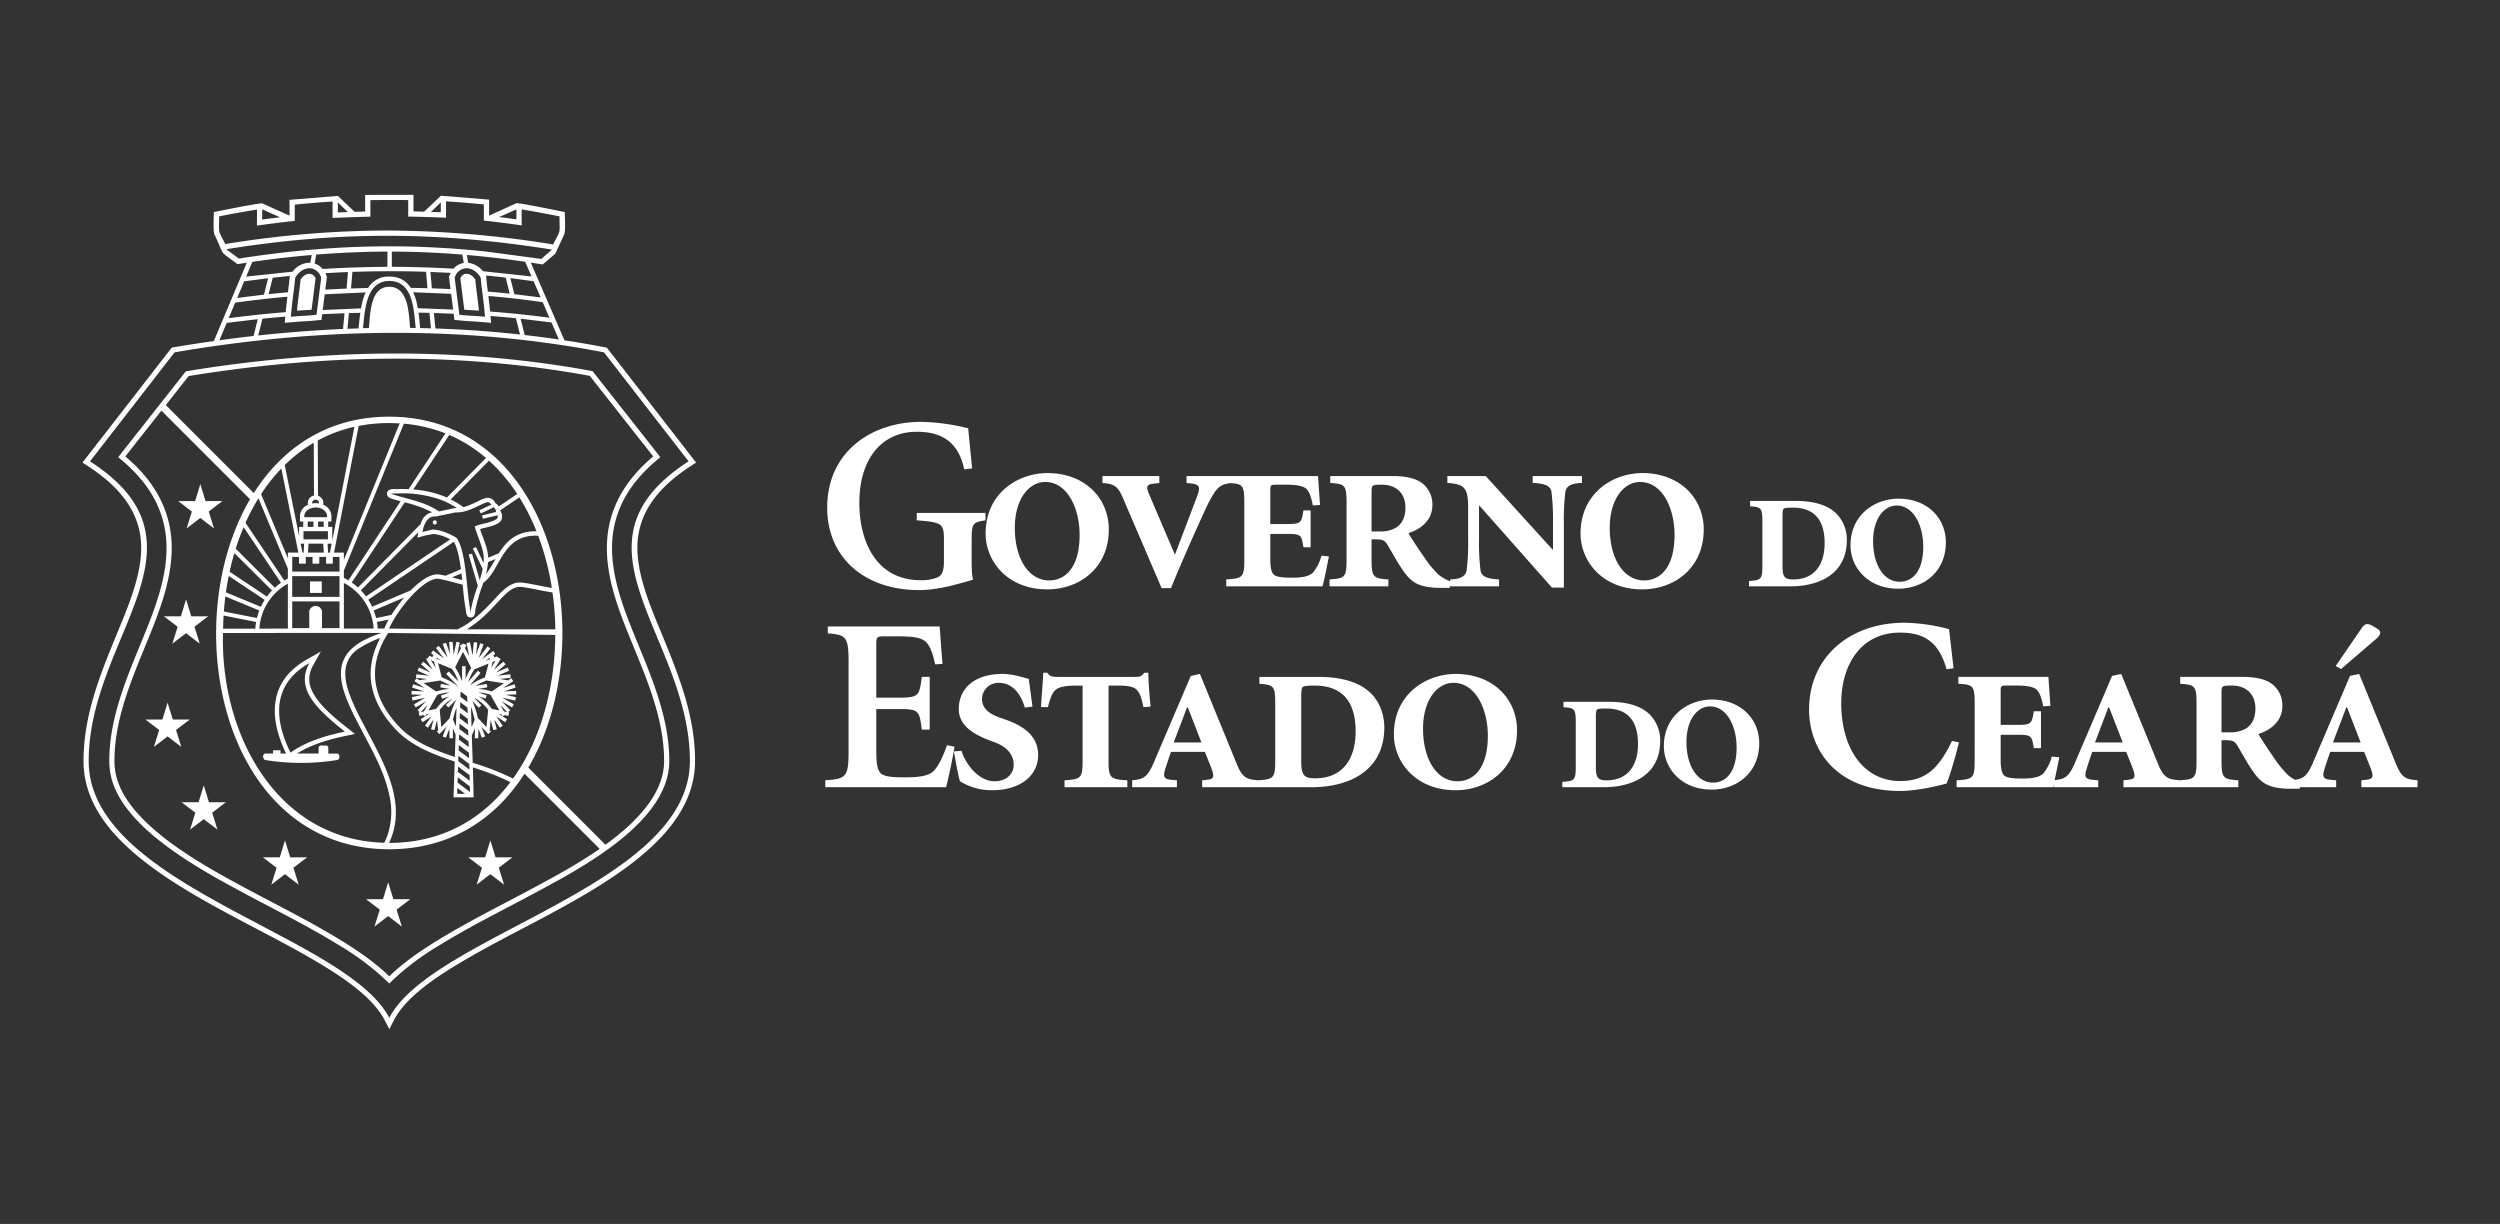 <svg xmlns="http://www.w3.org/2000/svg" width="1024" height="501.333" fill="#fff" xmlns:v="https://vecta.io/nano"><rect width="100%" height="100%" fill="#333333" stroke="none"/><path d="M672.722 193.768c-11.852 0-25.325 8.001-25.325 24.822 0 10.838 8.504 22.812 25.325 22.812 12.873 0 25.122-8.528 25.122-24.53 0-12.768-9.728-23.103-25.122-23.103m-13.376 22.487c0-11.852 5.78-18.839 12.46-18.839 9.12 0 14.089 10.838 14.089 21.677 0 13.481-5.983 18.645-12.46 18.645-8.512 0-14.089-9.12-14.089-21.482m-18.791-1.719a97.71 97.71 0 0 1 .608-13.068c.405-2.432 2.537-3.543 6.793-3.648v-2.837h-20.161v2.837c5.067.203 7.288 1.216 7.693 3.648a95.678 95.678 0 0 1 .616 13.068v10.538h-.202l-27.351-30.091h-15.71v2.837c6.89.405 8.512 1.921 8.512 10.028v12.768a93.418 93.418 0 0 1-.608 12.97c-.405 2.424-2.529 3.64-6.785 3.737v2.837h20.055v-2.837c-5.067-.203-7.296-1.313-7.596-3.737a93.416 93.416 0 0 1-.608-12.97V207.04h.097l29.783 33.65h4.864zm-78.762 6.38h1.621c3.04 0 3.85.405 5.067 2.537 1.718 2.837 4.353 7.798 6.785 11.041 2.74 3.648 5.472 6.193 14.486 6.299h4.053l.3-2.651a17.117 17.117 0 0 1-5.067-2.935 41.537 41.537 0 0 1-5.561-6.793c-2.132-3.04-5.374-7.904-6.59-10.028 5.569-1.824 9.825-5.569 9.825-11.552a10.885 10.885 0 0 0-5.067-9.525c-2.935-1.719-6.785-2.327-11.446-2.327h-25.324v2.837c6.08.405 6.68.811 6.68 8.309v22.893c0 7.401-.6 7.904-6.98 8.301v2.837h24.109v-2.837c-6.282-.397-6.89-.9-6.89-8.301zm0-19.447c0-2.837.203-2.943 4.353-2.943 5.067 0 9.525 2.943 9.525 9.42 0 3.551-1.216 6.591-4.053 8.309a13.042 13.042 0 0 1-6.582 1.427h-3.243zm-52.125 27.448c0 7.507-.503 8.009-7.393 8.407v2.837h39.414c.608-1.921 2.124-9.614 2.634-12.257l-3.04-.3a18.671 18.671 0 0 1-3.453 6.891c-1.719 1.718-4.961 2.124-8.504 2.124s-5.675-.195-7.093-.908-1.921-3.04-1.921-6.996v-10.028h6.68c5.877 0 6.08.308 6.899 5.472h2.935v-15.094h-2.935c-.819 5.172-1.021 5.577-6.899 5.577h-6.68v-13.578c0-2.537.105-2.537 2.935-2.537h3.85c4.856 0 7.093.811 8.001 1.727 1.119 1.111 1.921 3.04 2.635 6.785l2.943-.203-.819-11.852h-36.876v2.837c6.185.3 6.688.811 6.688 8.309zm-30.035 11.973c5.772-14.202 14.486-33.244 15.402-34.963 3.34-6.282 4.451-7.604 9.622-8.106v-2.837h-18.645v2.837l1.93.203c3.543.405 3.753 1.621 2.424 5.164l-9.112 24.011-10.433-24.417c-1.419-3.243-1.322-4.353 1.524-4.661l2.521-.3v-2.837H451.57v2.837c4.669.405 6.185 1.111 8.309 5.974l15.913 37.095zm-50.601-47.123c-11.851 0-25.324 8.001-25.324 24.822 0 10.838 8.512 22.812 25.324 22.812 12.865 0 25.13-8.528 25.13-24.53 0-12.768-9.736-23.103-25.13-23.103m-13.367 22.487c0-11.852 5.772-18.839 12.46-18.839 9.112 0 14.081 10.838 14.081 21.677 0 13.481-5.974 18.645-12.467 18.645-8.504 0-14.073-9.12-14.073-21.482m-17.68 5.172c0-7.093.405-7.498 5.674-8.309v-3.04h-28.162v3.04c10.733.811 11.138 1.419 11.138 8.309v8.504c0 4.053-.81 5.78-2.732 6.591a16.229 16.229 0 0 1-6.793 1.118c-18.434 0-25.122-16.115-25.122-31.712 0-18.434 9.525-29.078 23.508-29.078 8.301 0 16.813 2.635 19.448 15.402l3.234-.405-1.613-16.416a83.864 83.864 0 0 0-19.455-2.635c-19.853 0-38.295 12.054-38.295 35.15 0 20.266 15.094 33.755 37.695 33.755 7.693 0 15.8-2.448 22.074-4.272-.6-2.124-.6-5.367-.6-9.014zm379.585-17.184c-9.185 0-19.61 6.193-19.61 19.213 0 8.39 6.59 17.664 19.61 17.664 9.963 0 19.447-6.599 19.447-18.993 0-9.882-7.531-17.883-19.447-17.883m-10.352 17.413c0-9.176 4.467-14.592 9.639-14.592 7.061 0 10.903 8.398 10.903 16.788 0 10.425-4.621 14.429-9.638 14.429-6.59 0-10.903-7.061-10.903-16.626m-37.103-10.514c0-1.484.146-2.432.462-2.74.316-.316 1.256-.478 3.769-.478 8.236 0 13.019 4.475 13.019 14.511 0 9.103-4.394 14.908-12.865 14.908-3.761 0-4.385-1.256-4.385-5.731zm-13.262-5.958v2.189c4.555.324 5.018.632 5.018 6.437v17.729c0 5.723-.462 6.112-5.488 6.428v2.197h16.862c12.711 0 23.217-5.642 23.217-18.977a15.104 15.104 0 0 0-4.783-11.301c-3.915-3.445-9.655-4.702-16.156-4.702zm-120.613 70.852c-11.844 0-25.316 8.009-25.316 24.822 0 10.838 8.503 22.812 25.316 22.812 12.873 0 25.13-8.528 25.13-24.53 0-12.768-9.727-23.103-25.13-23.103m-13.367 22.495c0-11.86 5.772-18.847 12.46-18.847 9.12 0 14.081 10.846 14.081 21.677 0 13.481-5.974 18.645-12.46 18.645-8.504 0-14.081-9.12-14.081-21.474m-49.896-13.578c0-1.921.203-3.137.608-3.543s1.613-.608 4.864-.608c10.636 0 16.813 5.772 16.813 18.742 0 11.754-5.667 19.245-16.61 19.245-4.864 0-5.675-1.621-5.675-7.393zm-17.121-7.701v2.837c5.869.405 6.477.811 6.477 8.309v22.901c0 7.393-.608 7.896-7.093 8.301v2.837h21.79c16.407 0 29.986-7.296 29.986-24.514 0-5.877-2.432-11.349-6.185-14.592-5.059-4.458-12.46-6.08-20.866-6.08zm-29.637 12.46h.3l5.578 14.389H480.75zm6.185 32.726h22.998v-2.837c-4.264-.405-6.291-.608-8.618-6.177l-15.297-37.387-3.745.819-15.102 35.352c-2.829 6.688-4.661 6.891-8.909 7.393v2.837h18.337v-2.837l-2.335-.194c-2.837-.308-3.437-1.119-2.529-4.159a196.26 196.26 0 0 1 2.432-7.296h13.879l2.432 6.08c1.718 4.361 1.216 5.067-1.621 5.375l-1.921.194zm-38.351-41.635h3.948c3.85 0 6.282.405 7.595 1.718 1.119 1.119 1.938 2.943 2.74 7.093l2.943-.203c-.406-3.948-.916-10.336-.916-13.878h-1.621c-1.119 1.321-1.516 1.719-3.948 1.719h-31.51c-2.432 0-3.234-.203-4.353-1.719h-1.621c-.105 3.543-.616 8.512-.916 14.081h2.838c.908-3.85 1.832-5.674 2.74-6.688 1.119-1.216 3.145-2.124 9.12-2.124h2.326v30.496c0 7.393-.608 7.896-7.393 8.301v2.837h25.73v-2.837c-7.093-.405-7.701-.908-7.701-8.301zm-63.368 26.946c.908 4.864 1.921 10.741 2.537 12.257a24.5 24.5 0 0 0 13.165 3.664c11.041 0 18.847-5.585 18.847-14.502-.105-8.106-6.388-11.957-13.578-14.486l-2.537-.916c-3.948-1.419-6.882-3.648-6.882-7.393a6.692 6.692 0 0 1 6.988-6.688c5.366 0 8.917 4.458 10.538 10.133l3.137-.405-1.524-11.349c-1.816-.405-6.38-2.027-10.733-2.027-11.657 0-17.931 6.08-17.931 14.389 0 6.891 6.274 10.336 12.151 12.662l2.74 1.013c5.172 2.027 7.596 5.172 7.596 9.225 0 3.948-3.348 6.68-7.798 6.68-6.785 0-12.054-7.393-13.57-12.46zm-51.622-51.16v2.837c7.701.608 8.512 1.402 8.512 12.29v35.531c0 10.936-.811 11.746-9.525 12.354v2.837H387.5c.803-2.837 3.032-13.165 3.437-16.61l-3.04-.608c-1.727 4.864-3.437 8.301-5.164 10.23-2.132 2.529-6.793 2.943-11.851 2.943-4.264 0-7.912-.105-9.728-1.321-1.824-1.322-2.229-4.159-2.229-10.028v-16.618h8.707c8.722 0 8.917.405 9.939 8.407h3.234v-21.58h-3.234c-1.022 7.904-1.216 8.512-9.939 8.512h-8.707v-21.498c0-3.624.203-3.624 4.045-3.624h5.074c6.283 0 9.525.608 11.244 2.31 1.516 1.5 2.74 4.321 3.745 9.169l3.04-.203c-.6-6.25-1.005-13.708-1.216-15.329zm362.057 29.932c-9.177 0-19.61 6.193-19.61 19.213 0 8.39 6.59 17.664 19.61 17.664 9.963 0 19.455-6.599 19.455-18.993 0-9.882-7.531-17.883-19.455-17.883M690.77 303.94c0-9.185 4.475-14.592 9.647-14.592 7.053 0 10.903 8.39 10.903 16.788 0 10.425-4.629 14.429-9.647 14.429-6.59 0-10.903-7.061-10.903-16.626m-37.103-10.514c0-1.492.154-2.432.462-2.748.316-.308 1.265-.47 3.769-.47 8.236 0 13.027 4.475 13.027 14.511 0 9.103-4.394 14.908-12.865 14.908-3.77 0-4.394-1.256-4.394-5.731zm-13.262-5.958v2.197c4.548.316 5.026.624 5.026 6.428v17.729c0 5.723-.478 6.112-5.496 6.428v2.197h16.862c12.711 0 23.225-5.642 23.225-18.977a15.078 15.078 0 0 0-4.791-11.292c-3.915-3.453-9.638-4.71-16.148-4.71zm316.289-14.663l2.221 1.216 14.389-12.363c1.929-1.727 2.335-3.145.203-4.256l-1.824-1.111c-1.816-.916-2.935-1.119-4.353 1.013zm4.353 16.918h.308l5.561 14.381h-11.341zm6.177 32.718h22.998v-2.829c-4.256-.413-6.282-.616-8.609-6.185l-15.297-37.379-3.753.81-15.094 35.352c-2.837 6.688-4.653 6.891-8.917 7.401v2.829h18.345v-2.829l-2.335-.203c-2.837-.308-3.445-1.119-2.529-4.159a182.05 182.05 0 0 1 2.432-7.296h13.878l2.432 6.08c1.719 4.361 1.208 5.067-1.621 5.375l-1.929.203zm-57.289-19.245h1.621c3.04 0 3.85.405 5.059 2.529 1.726 2.837 4.361 7.807 6.793 11.041 2.74 3.656 5.472 6.202 14.487 6.307h4.053l.3-2.651a17.22 17.22 0 0 1-5.067-2.943 41.213 41.213 0 0 1-5.561-6.793c-2.132-3.04-5.374-7.896-6.59-10.028 5.577-1.816 9.825-5.569 9.825-11.543a10.893 10.893 0 0 0-5.067-9.525c-2.935-1.719-6.785-2.335-11.447-2.335h-25.324v2.837c6.08.405 6.688.811 6.688 8.309v22.901c0 7.393-.608 7.896-6.996 8.309v2.829h24.117v-2.829c-6.283-.413-6.891-.916-6.891-8.309zm0-19.455c0-2.837.203-2.935 4.353-2.935 5.067 0 9.525 2.935 9.525 9.42 0 3.551-1.216 6.59-4.053 8.309a13.051 13.051 0 0 1-6.591 1.419h-3.234zm-46.352 5.982h.3l5.577 14.381h-11.349zm6.185 32.718h22.998v-2.829c-4.264-.413-6.291-.616-8.617-6.185l-15.297-37.379-3.745.81-15.103 35.352c-2.829 6.688-4.653 6.891-8.909 7.401v2.829h18.337v-2.829l-2.335-.203c-2.829-.308-3.437-1.119-2.529-4.159a196.26 196.26 0 0 1 2.432-7.296h13.887l2.423 6.08c1.719 4.361 1.216 5.067-1.621 5.375l-1.921.203zm-60.944-11.244c0 7.498-.503 8.001-7.393 8.414v2.829h39.414c.608-1.921 2.124-9.622 2.635-12.257l-3.04-.3a18.818 18.818 0 0 1-3.445 6.882c-1.727 1.727-4.969 2.132-8.512 2.132s-5.675-.203-7.093-.916c-1.419-.705-1.921-3.04-1.921-6.988v-10.028h6.68c5.877 0 6.08.3 6.899 5.472h2.935v-15.102h-2.935c-.819 5.172-1.021 5.577-6.899 5.577h-6.679v-13.578c0-2.529.097-2.529 2.935-2.529h3.85c4.856 0 7.093.811 8.001 1.719 1.119 1.119 1.921 3.04 2.635 6.793l2.942-.203-.81-11.86h-36.884v2.837c6.185.308 6.688.811 6.688 8.309zm-8.658-37.484l-1.824-16.01a74.651 74.651 0 0 0-18.24-2.627c-22.69 0-39.105 14.275-39.105 35.555 0 16.01 10.741 33.35 37.29 33.35 7.085 0 16.205-2.246 19.034-3.056 1.629-3.85 3.859-11.957 5.067-16.821l-2.829-.608c-5.269 10.741-10.344 16.416-21.272 16.416-14.794 0-24.117-13.068-24.117-31.915 0-14.989 7.498-28.875 24.117-28.875 9.42 0 15.8 3.445 19.034 14.997z"/><path d="M157.579 417.895l1.873 3.632 1.881-3.632c4.604-8.925 15.719-16.529 24.076-21.693 12.525-7.742 25.965-14.349 38.952-21.328 12.476-6.712 25.357-13.976 36.446-22.828 9.517-7.604 18.556-17.161 22.195-29.045a38.569 38.569 0 0 0 1.695-11.284c0-17.859-6.209-33.893-12.857-50.147-4.961-12.111-12.046-27.578-10.571-40.889 1.508-13.562 10.976-22.885 21.92-29.945l1.938-1.256-36.552-47.066-.77-.154q-8.28-1.593-16.594-2.862l-13.805-31.834 4.888.762 5.123-4.377 3.672-7.896c.632-1.289.243-7.28.243-9.193-2.838-.576-18.572-3.794-19.812-3.632l-11.179 5.091v-6.55l-19.804-1.597v.073l-6.81 6.453-4.369-.105v-6.785l-19.796.032v6.801l-4.305.122-6.874-6.518-19.796 1.613v6.469L107.4 83.301c-1.297-.17-16.91 2.983-19.796 3.551 0 1.913-.389 7.879.236 9.169 4.588 9.533 1.265 6.047 9.428 12.168l3.818-.584-13.497 32.085q-8.232 1.167-16.44 2.561l-.803.138-36.568 47.09 1.937 1.256c10.944 7.069 20.412 16.383 21.92 29.945 1.475 13.311-5.602 28.778-10.563 40.889-6.655 16.253-12.857 32.288-12.857 50.147a38.56 38.56 0 0 0 1.686 11.284c3.64 11.884 12.679 21.442 22.196 29.045 11.089 8.852 23.971 16.116 36.455 22.828 12.978 6.98 26.419 13.586 38.952 21.328 8.349 5.164 19.464 12.768 24.076 21.693m29.094-208.028l-8.26 1.719c-3.77-.47-5.042 4.329-5.383 6.331 1.07-.292 3.081-.721 4.151-1.021a16.332 16.332 0 0 1 4.523.884 25.39 25.39 0 0 1 5.334 2.562c3.891 5.537 3.972 20.412 5.463 28.827.519 2.926.081 2.359.535-.162a62.217 62.217 0 0 1 2.675-9.055l-3.753-12.792 1.378-.397 3.153 10.838a41.684 41.684 0 0 0 1.208-4.564l-4.029-8.35 1.297-.616 3.097 6.51a26.29 26.29 0 0 0 .089-1.378c.138-4.418-2.635-9.298-3.696-13.578 2.805-1.249 6.323-1.329 8.982-3.048a1.352 1.352 0 0 0 .349-1.5l-5.999 1.419-.325-1.394 5.683-1.386a2.422 2.422 0 0 0-.892-1.938l-5.302 2.529-.608-1.297 4.888-2.31a1.858 1.858 0 0 0-1.597-1.013c-2.326.454-8.066 4.524-12.962 4.183m-8.633 4.977a.852.852 0 0 1-.762-.932.842.842 0 0 1 .884-.803.861.861 0 0 1 .762.932.836.836 0 0 1-.884.803m-15.159-12.735c-3.34.065-3.469-.024-.187.94 6.04 1.759 11.933 2.87 17.105 6.421l6.753-1.411.251.016c.122.008.243.016.365.016a34.533 34.533 0 0 0-7.045-3.534 46.998 46.998 0 0 0-17.243-2.448m40.022 3.964a3.526 3.526 0 0 0-3.607-2.148 17.205 17.205 0 0 0-3.713 1.492 42.332 42.332 0 0 1-4.418 1.897c-.438.154-.892.3-1.362.422a36.194 36.194 0 0 0-5.188-3.186l15.678-15.864a69.784 69.784 0 0 1 11.56 13.643l-7.555 5.115a4.247 4.247 0 0 0-1.394-1.37m2.019 2.935l7.815-5.294q-.183-.292-.365-.584a87.755 87.755 0 0 1 7.369 14.486c-.179-.008-.357-.016-.535-.016-7.952.089-11.916 4.345-14.843 8.982l-4.418 1.865c-.122-4.094-2.1-7.863-3.308-11.73 2.586-.819 5.237-.989 7.774-2.643 1.556-1.005 1.524-3.332.551-4.726a1.631 1.631 0 0 0-.041-.34m-5.026 21.247l3.04-1.281a45.781 45.781 0 0 1-3.899 6.242 29.8 29.8 0 0 0 .689-3.405c.073-.519.13-1.029.17-1.556m-1.889 8.406c6.915-4.783 7.401-19.115 21.215-19.261a7.133 7.133 0 0 1 1.248.097h0a108.361 108.361 0 0 1 5.561 21.304c-.276-.032-.551-.081-.835-.13-1.751-.292-3.494-.649-5.229-.989-2.01-.397-4.053-.803-6.088-1.046a7.41 7.41 0 0 0-2.319.073c-3.689.713-6.818 4.361-9.266 6.996-3.761 4.053-7.296 7.58-12.03 10.546l-2.829 1.54-28.064-.332c3.64-8.228 14.641-21.287 20.436-20.355 2.829.462 6.607 1.629 9.695 2.375.332 3.348.649 6.728 1.232 10.003.211 1.167.121 3.518 2.116 3.445 1.962-.065 1.743-2.432 1.953-3.607a77.788 77.788 0 0 1 3.202-10.66m-8.69-1.054c-1.37-.349-2.667-.73-3.413-.924l-.754-.203 3.859-1.63.211 1.856zm-.519-4.45l-6.299 2.659c-.803-.187-1.605-.349-2.4-.478-2.829-.462-5.853 1.378-8.001 3.024a37.28 37.28 0 0 0-3.891 3.486l-15.791 6.663a24.077 24.077 0 0 0-1.581-2.869l35.068-23.744c1.548 2.659 2.391 7.409 2.894 11.26m-4.369-12.249l-34.525 23.379a25.705 25.705 0 0 0-2.1-2.497l23.541-23.817-.389 2.246 2.732-.746c1.135-.316 2.497-.47 3.648-.762a14.25 14.25 0 0 1 3.696.73l.033.016.041.016a23.664 23.664 0 0 1 3.323 1.435m-12.232-6.145l-25.576 25.876a24.7 24.7 0 0 0-2.537-2.035l21.693-32.839a48.783 48.783 0 0 1 11.211 4.061 5.941 5.941 0 0 0-4.312 3.786l-.478 1.151m-8.091-9.452l-21.401 32.393q-.9-.547-1.848-1.021v-2.975l24.579-60.174a60.671 60.671 0 0 1 17.032 3.98l-15.094 22.852c-1.5-.073-3.007-.081-4.523-.057-1.411.032-4.045-.324-4.321 1.694-.276 2.011 2.319 2.375 3.664 2.764l1.913.543m5.164-4.832l14.745-22.317a58.65 58.65 0 0 1 15.046 9.436l-16.026 16.205c-.746-.332-1.516-.649-2.294-.932a43.108 43.108 0 0 0-11.47-2.392m14.973 93.451l-.008.016-.114.308-.235.251-3.113 3.291-.616-6.315-.008-.47.081-.389a18.539 18.539 0 0 1 5.091-4.515l-2.651 2.651 1.013 1.013 3.323-3.324a28.008 28.008 0 0 0-2.764 7.482m8.666-4.483c.592 1.589.997 3.251 1.483 5.083l.065.105v.178l-1.297 3.016-.251-8.382m.357 11.762l1.273-2.959-.048 4.126 1.434.016.049-3.923 1.394 3.705 1.346-.511-1.484-3.924 2.773 2.927 1.045-.989-.478-.503.421-4.24 1.094 4.126 1.386-.365-1.07-4.021 2.351 3.38 1.175-.819-2.61-3.761 3.615 2.318.77-1.208-3.388-2.181 1.143.243.414.73.843-.47 1.532.316.292-1.402-.414-.089.867-.827-3.486-3.64 4.264 2.489.722-1.24-4.678-2.732 5.229 1.175.316-1.394-4.313-.973 4.418-.154-.049-1.435-4.921.17 4.726-1.548-.446-1.362-4.693 1.532 2.383-1.613h.016v-.008l1.767-1.2-.81-1.192-1.305.892-3.502-.559 4.556-.502-.154-1.427-5.172.568 4.661-2.027-.568-1.313-4.701 2.043 3.875-3.356-.94-1.086-3.851 3.332 2.748-4.41-1.216-.762-.065.089-.187-.454-1.37.559.194-.754-.503-.13.941-.697-.859-1.151-4.483 3.316 3.316-4.329-1.135-.867-3.623 4.718 1.994-5.528-1.354-.486-1.678 4.653.438-4.921-1.435-.121-.478 5.423-1.062-5.391-1.411.276 1.054 5.35-1.686-3.275.624-1.216-1.273-.665-.162.308-.048-.097-1.273.657.519 1.013-1.589 3.072 1.062-5.35-1.411-.284-1.062 5.399-.478-5.423-1.435.121.43 4.921-1.67-4.653-1.354.487 1.987 5.528-3.616-4.726-1.143.875 3.324 4.329-4.483-3.324-.859 1.159 1.184.875-.608.154.154.592-1.475-.6-.276.673-1.045.657 2.748 4.41-3.851-3.332-.94 1.086 3.875 3.356-4.701-2.043-.568 1.313 4.661 2.027-5.164-.568-.162 1.427 4.556.502-3.137.495-1.216-.827-.803 1.192 1.256.851.057.357.373-.065 2.472 1.678-4.686-1.532-.454 1.362 4.735 1.548-4.929-.17-.048 1.435 4.418.154-4.312.973.316 1.394 5.229-1.175-4.678 2.732.721 1.24 4.264-2.489-3.486 3.64.867.827-.414.089.292 1.402 1.54-.316.835.47.413-.73 1.143-.243-3.389 2.181.778 1.208 3.607-2.318-2.61 3.761 1.176.819 2.351-3.38-1.07 4.021 1.386.365 1.102-4.126.414 4.24-.478.503 1.046.989 2.772-2.927-1.483 3.924 1.346.511 1.394-3.705.056 3.923 1.435-.016-.056-4.126 1.135 2.634-.308 9.177c-8.747-2.926-17.048-6.299-22.844-12.435-13.27-14.057-11.041-26.946-5.529-36.633l.016-.024.016-.024.016-.033.016-.024.016-.032.016-.024.016-.024.016-.032.016-.024.016-.032.016-.024.016-.032.016-.024v-.008l.243-.405.016-.024.008-.016.025-.032v-.008l.016-.024.243-.405.008-.008.016-.024.219-.349.016-.024.016-.032.016-.024 3.234.041 65.225.77h0c-.105 21.466-5.861 42.859-17.307 58.837a107.096 107.096 0 0 0-16.529-6.461l-.365-11.228m.421 13.125a102.37 102.37 0 0 1 15.386 6.023c-11.317 15.005-27.854 24.887-49.66 24.887l-.332-.008h.308c5.901-12.581 1.402-25.284-4.604-37.322-3.461-6.931-7.418-13.643-10.182-19.991-1.816-4.142-3.745-9.484-2.999-14.17a11.502 11.502 0 0 1 5.213-8.017 41.199 41.199 0 0 1 7.555-3.907l.016-.008.268-.097 1.062-.373c-6.996 13.319-4.369 26.038 6.461 37.508 6.169 6.534 14.965 10.028 24.084 13.068l-.486 14.641h8.228l-.032-1.468q-.11-5.387-.284-10.765m-6.939-16.821l-1.168-2.7-.016-.308c.056-.154.089-.3.13-.454a34.354 34.354 0 0 1 1.313-4.272zm12.103-18.612l.373-.178.535.073 6.639 1.054-4.848 3.283-.203.057-.186-.057a19.23 19.23 0 0 0-5.44-.932l3.891-.665-.243-1.419-4.572.786a29.189 29.189 0 0 1 4.053-2.002m-6.509 1.937l4.499-5.18-1.078-.94-3.964 4.556a21.754 21.754 0 0 1 2.343-4.832l.219-.3.316-.13 5.448-2.221-1.419 5.383-.041.227-.211.113a25.953 25.953 0 0 0-6.112 3.324m7.482 9.728l.122.422-.065.495-.616 6.315-3.113-3.291-.34-.235-.138-.519a34.869 34.869 0 0 0-2.213-6.656l2.691 2.789 1.038-.997-3.007-3.121a17.161 17.161 0 0 1 5.642 4.799m-9.111-12.5v-5.229h-1.435l-.008 6.355a23.144 23.144 0 0 0-2.707-5.666l-.057-.373 3.162-6.137 3.275 6.347.016.203-.073.17a22.542 22.542 0 0 0-2.172 4.329m9.914 6.404l.308.154.178.308 3.413 6.056-3.08-.649-.008-.008-.049-.073a18.918 18.918 0 0 0-5.318-5.05l2.854.932.446-1.362-3.437-1.135a17.659 17.659 0 0 1 4.693.827m-.048-14.421l-1.686.689 1.873-1.386zm1.208 1.062l1.176-.478-1.816 2.918zm-16.481 3.121a21.529 21.529 0 0 1 2.416 4.856l-3.924-4.045-1.03.997 5.172 5.334-.048-.008a24.661 24.661 0 0 0-6.761-3.851l-.243-.34-1.467-5.553 5.35 2.189.34.162zm-4.718 4.596l4.045 1.978-4.029-.689-.243 1.419 3.899.665a20.387 20.387 0 0 0-5.375.948l-.187.024-.211-.04-4.929-3.34 6.266-.997.405-.073zm3.421 6.404a20.553 20.553 0 0 0-5.139 4.799l-.154.162-.113.146-3.088.64 3.412-6.047.219-.284.276-.162a18.806 18.806 0 0 1 4.799-.843l-3.6 1.216.462 1.354zm-8.852 3.461l-1.508 2.683-1.321.276zm2.602-17.753l.681 2.61-1.938-3.121zm1.208-1.054l-.178-.657 1.767 1.305zm27.424 21.49l-1.508-2.683 2.829 2.959zm-76.136-88.328l-.09-22.633a58.218 58.218 0 0 1 15.005-5.61l-9.071 46.628v-5.634h-1.67v-2.189h1.329v-2.246a5.135 5.135 0 0 0-3.372-4.629 2.993 2.993 0 0 0 .073-.665 3.182 3.182 0 0 0-2.205-3.024m5.609 19.626l-.713 3.664h-.746l-.227-3.664zm.965 3.664l10.085-51.889a65.299 65.299 0 0 1 12.5-1.175c.827 0 4.588.154 4.305.13l-22.86 55.943v-3.008zm4.029 12.443a22.676 22.676 0 0 1 12.2 18.669h-1.087l-2.326.008h-8.787zm-22.941 18.694l-11.673.008a22.607 22.607 0 0 1 11.673-18.41zm0-20.526a23.37 23.37 0 0 0-1.451.835l-15.897-23.663a86.177 86.177 0 0 1 5.294-10.036l12.054 28.859zm0-8.277l-10.976-26.281a71.601 71.601 0 0 1 8.301-10.506l6.971 34.452h-4.297zm5.974-2.335l-.738-3.664h1.435l-.219 3.664zm-1.362-6.72l-5.893-29.143a60.886 60.886 0 0 1 11.892-9.136l.081 21.62a3.181 3.181 0 0 0-2.537 3.113 2.981 2.981 0 0 0 .081.713 5.081 5.081 0 0 0-3.275 4.58v2.246h1.329v2.189h-1.678zm10.052-3.818h-2.278l-.008-2.189h2.286zm-4.191 0h-2.334v-2.189h2.334zm-36.422 34.704v.008l13.27 2.627a24.785 24.785 0 0 1 .981-3.081l-13.902-5.747c-.26 2.035-.462 4.086-.617 6.137zm-.381 1.597v.008l13.319 2.643a23.373 23.373 0 0 0-.324 2.732H91.382c.025-1.792.097-3.591.203-5.383zm.956-9.477l.024-.203c.3-2.197.689-4.369 1.119-6.526l14.73 9.809a25.992 25.992 0 0 0-1.557 2.837zm134.924 15.151h-36.244c12.2-7.653 15.832-18.15 22.447-17.356 3.77.446 9.12 1.775 12.622 2.237v-.008h.008 0 .008a120.023 120.023 0 0 1 1.159 14.989v.138zm-70.048-.324h-2.699a24.451 24.451 0 0 0-.325-2.683l4.807-.997a32.523 32.523 0 0 0-1.784 3.68m2.927-5.593l-6.282 1.297a27.084 27.084 0 0 0-.989-3.129l12.492-5.277-1.135 1.386a61.384 61.384 0 0 0-4.086 5.723m-68.994 7.49v-.041l-.008-.048h1.589l63.441-.008a46.494 46.494 0 0 0-5.902 2.27q-.267.122-.511.243l-.008.008.008-.008c-.535.267-1.045.535-1.524.803a29.82 29.82 0 0 0-1.629.989v.008c-5.115 3.38-7.109 7.507-7.158 12.184a23.588 23.588 0 0 0 .997 6.623l.016.041c.065.243.138.478.211.722l.024.081c.259.827.551 1.662.867 2.505a85.994 85.994 0 0 0 3.632 8.082v.008l2.942 5.675c4.361 8.244 9.169 16.878 11.106 26.103a30.133 30.133 0 0 1-.681 16.432l-.008.024-.024.073a28.82 28.82 0 0 1-.689 1.743c-.194.446-.405.892-.624 1.321h-.097q-2.529-.073-5.05-.34a59.537 59.537 0 0 1-25.608-8.755c-25.082-15.848-36.163-48.306-35.312-76.736m2.334-23.452h0m.365-1.735c.568-2.578 1.216-5.131 1.953-7.636l15.41 15.345a24.323 24.323 0 0 0-2.067 2.481zm2.497-9.42c.948-3.016 2.035-5.967 3.243-8.828l15.297 22.779a23.947 23.947 0 0 0-2.497 2.027zm130.887 37.825h0zm-69.456 138.831l1.475 1.435 1.475-1.435a108.936 108.936 0 0 1 18.92-14.138c12.776-7.896 26.281-14.535 39.495-21.644 19.034-10.238 54.8-29.005 54.8-53.9 0-16.237-6.015-31.372-12.079-46.166-5.829-14.243-12.849-30.302-11.106-46.029 1.427-12.816 8.293-22.812 17.972-30.967l1.557-1.313-27.765-35.231-.786-.146c-54.654-10.011-110.288-8.852-164.999.089l-.81.13-27.7 35.158 1.548 1.313c9.679 8.155 16.545 18.15 17.972 30.967 1.743 15.727-5.277 31.785-11.106 46.029-6.056 14.794-12.071 29.929-12.071 46.166a28.012 28.012 0 0 0 1.233 8.22c6.145 20.096 36.017 36.244 53.559 45.68 13.214 7.109 26.727 13.748 39.495 21.644a108.936 108.936 0 0 1 18.92 14.138m1.467-230.734c-25.187 0-43.693 12.703-55.481 31.299l-36.049-36.05 9.363-11.884c54.524-8.909 109.827-10.068 164.278-.097l26.014 33.009c-9.865 8.317-17.194 18.759-18.702 32.353-1.8 16.156 5.245 32.401 11.244 47.05 5.942 14.502 11.916 29.451 11.916 45.372 0 13.246-11.106 24.895-24.027 34.282l-31.607-31.607c23.339-39.511 17.453-103.309-17.818-130.692-11.389-8.836-24.749-13.035-39.13-13.035m55.4 146.241l30.78 30.78c-9.647 6.696-19.966 12.144-27.278 16.075-13.222 7.109-26.849 13.822-39.609 21.709-6.461 3.988-13.464 8.755-19.285 14.421-5.821-5.666-12.825-10.433-19.277-14.421-12.768-7.888-26.395-14.6-39.616-21.709-16.707-8.982-46.612-25.073-52.538-44.44a25.767 25.767 0 0 1-1.143-7.604c0-15.921 5.983-30.87 11.917-45.372 5.999-14.648 13.043-30.894 11.252-47.05-1.516-13.595-8.844-24.036-18.71-32.353l14.786-18.758 36.3 36.301c-23.022 39.333-17.518 102.36 17.146 129.874 11.543 9.152 25.178 13.489 39.875 13.489 25.162 0 43.629-12.541 55.4-30.942M82.051 198.307l2.132 6.947 6.939-.016-5.618 4.28 2.156 6.931-5.61-4.296-5.609 4.296 2.164-6.931-5.626-4.28 6.939.016zm-5.836 47.196l2.124 6.947 6.947-.016-5.626 4.28 2.156 6.931-5.601-4.296-5.61 4.296 2.156-6.931-5.618-4.28 6.939.016zm-7.563 42.291l2.124 6.939 6.947-.008-5.626 4.272 2.156 6.939-5.601-4.305-5.61 4.305 2.156-6.939-5.626-4.272 6.947.008zm90.346 73.582l2.132 6.947 6.939-.016-5.626 4.28 2.156 6.931-5.602-4.296-5.609 4.296 2.156-6.931-5.618-4.28 6.939.016zm41.854-17.153l2.132 6.939 6.939-.008-5.618 4.272 2.156 6.939-5.61-4.305-5.61 4.305 2.165-6.939-5.626-4.272 6.939.008zm-84.112 0l-2.132 6.939-6.939-.008 5.618 4.272-2.156 6.939 5.61-4.305 5.609 4.305-2.164-6.939 5.626-4.272-6.939.008zm-33.277-22.544l-2.132 6.939-6.939-.016 5.618 4.28-2.156 6.939 5.609-4.305 5.602 4.305-2.157-6.939 5.626-4.28-6.939.016zm6.518-182.322l-.113.016 2.991-7.117.097-.016 12.63-1.508-1.718 6.882-.219.024-.219.024-.324.041-.332.04-.219.024-.219.024-.081.008-.267.032-1.184.138-.219.024-.381.049-.056.008-.219.024h-.041l-2.148.267-.219.024-.219.032-.219.024-.089.008-.219.032-1.654.203-.016.008-3.048.397-.219.032-.219.024-.049.008zm16.254-2.002l-.47.048 1.726-6.866q4.682-.474 9.371-.859l-.227 2.545 5.383-.446c2.01-.17 4.028-.203 6.039-.405l3.615-.349.292-2.335 9.152-.389-.608 6.445-.227.008-.316.016-.543.024-.543.024-.81.041-1.475.073-.973.049-.543.032-.916.048-.713.041-.543.032-.543.032-.543.024-.543.04-.162.008-1.654.105-.867.057h-.033l-.543.04-.908.057-1.792.13-.065.008-2.076.154h-.049l-.543.041-.543.049q-7.016.547-14.025 1.289l-.13.008zm36.09-2.683h-.008l.608-6.428 4.637-.121.276-1.808-15.654.665q.402-3.222.819-6.445l16.772-.762c-2.01 4.385-2.432 10.141-2.886 14.454l-.024.284-4.54.162m25.657-.365c-.575-5.942-.6-16.853-8.569-16.853-7.766 0-7.774 11.106-8.293 16.91l-2.44.049c.762-7.272 1.232-19.334 10.79-19.334 9.776 0 10.028 11.86 10.798 19.261l-2.286-.032m4.11.065c-.179-1.978-.365-4.15-.665-6.331l4.499.097.6 6.348-4.434-.114m6.282.17h-.04l-.6-6.355 8.082.324.316 2.513 3.615.349c2.01.203 4.029.235 6.039.405l5.383.446-.259-2.805q5.216.401 10.409.916l1.686 6.68-.332-.041-1.613-.17-.551-.057q-6.821-.717-13.651-1.216l-.219-.016-2.042-.146-.543-.032-.543-.04q-7.563-.499-15.135-.754m38.506 2.918l-1.97-.235-1.686-6.688 12.662 1.54 3.024 6.98-.162-.024-.616-.089-.316-.048-.219-.033-.219-.032h-.016l-.641-.089-.219-.032-.219-.032-.827-.114-.048-.008-.219-.032-.219-.024-.332-.049-.105-.016-.219-.024-.219-.032-.389-.057-.105-.008-.81-.114-.219-.024-.219-.032-1.086-.138-.033-.008-.308-.041-.762-.097-.219-.024-.219-.032-1.532-.187-.219-.024-.219-.024-.211-.033h-.008l-.219-.024-.219-.024zm-66.116-19.504l-6.988.186.568-6.777c10.052-.34 20.112-.381 30.172-.04l.56 6.72-6.81-.146a13.067 13.067 0 0 1 1.005 1.808l15.507.64q.414 3.222.827 6.445l-14.454-.551.122.77c-1.111-6.996-3.689-13.732-11.803-13.732a9.688 9.688 0 0 0-8.707 4.677m-22.925 11.163l1.808-.178.227-1.8 1.629-12.841.073-.608-.243-.568a5.158 5.158 0 0 0-3.372-3.072c-2.707-.73-5.309 1.005-6.744 3.194l-.308.478-.048.559c-.389 4.272-1.087 8.496-1.475 12.768l-.243 2.683 2.692-.219c2.002-.162 4.013-.203 6.007-.397m-.219-2.262c-1.864.178-3.559.194-5.974.397.429-4.75 1.038-8.009 1.467-12.768 1.848-2.821 4.953-3.21 6.137-.462l-1.629 12.833m76.776-37.955q3.562.438 7.125.932v-4.086zm-27.87-2.116l4.013.146v-4.013zm-34.056.073l-4.085.162v-4.102zM107.4 85.749l7.32 3.243q-3.66.438-7.32.932zm-2.148 6.647v-6.558q-7.77 1.265-15.491 2.78c0 7.417-.681 5.148 2.537 11.382l.032-.049a418.92 418.92 0 0 1 65.087-5.529 433.138 433.138 0 0 1 69.124 5.691c3.34-6.501 2.635-3.859 2.635-11.495q-7.758-1.544-15.5-2.845v6.542q-7.758-1.119-15.491-1.962v-6.631q-7.758-.766-15.492-1.257v6.712q-7.758-.34-15.484-.47v-6.761q-7.77-.061-15.491.024v6.769q-7.758.182-15.492.535v-6.737q-7.758.511-15.492 1.273v6.663q-7.758.839-15.484 1.921m93.832 10.636c-33.682-3.575-65.832-2.683-101.25 2.886l-5.164-3.834c46.458-7.45 86.577-7.28 133.44.146l-4.385 3.826zm-9.12 26.086l-1.807-.178-.227-1.8-1.629-12.841-.081-.608.251-.568a5.157 5.157 0 0 1 3.372-3.072c2.708-.73 5.31 1.005 6.745 3.194l.308.478.048.559c.389 4.272 1.086 8.496 1.475 12.768l.243 2.683-2.691-.219c-2.002-.162-4.013-.203-6.007-.397m.219-2.262c1.864.178 3.558.194 5.974.397-.43-4.75-1.046-8.009-1.475-12.768-1.84-2.821-4.945-3.21-6.129-.462l1.63 12.833m10.563.754c8.017.624 16.018 1.427 23.987 2.497l.316.041-2.764-6.372q-11.078-1.617-22.244-2.537l.64 5.61zm-.932-8.179q4.486.377 8.966.851l-1.654-6.574q-4.037-.474-8.09-.859l.073.105.097 1.127c.162 1.791.381 3.567.608 5.35m-1.994-8.334l19.585 2.108.316.048-2.61-6.031q-11.916-1.739-23.882-2.78l.535 3.202a9.101 9.101 0 0 1 6.056 3.453m-7.863-3.388l-.568-3.421a365.19 365.19 0 0 0-28.892-1.232l.008 6.234q12.621.036 25.235.77a7.044 7.044 0 0 1 3.518-2.197 6.636 6.636 0 0 1 .697-.154m-5.358 4.061l-8.277-.381.559 6.704q3.818.134 7.653.324l-.486-3.835-.154-1.232.494-1.127a7.85 7.85 0 0 1 .211-.454m-67.568 16.091q-11.709.936-23.371 2.473l2.683-6.364.097-.016q10.603-1.471 21.279-2.416l-.6 5.31zm.916-8.139q-3.964.353-7.92.762l1.694-6.728 6.964-.721-.089 1.046c-.171 1.889-.406 3.761-.649 5.642m1.889-8.439l-19.009 2.018 2.537-6.039q12.135-1.763 24.303-2.821l-.527 3.186a8.813 8.813 0 0 0-7.304 3.656m9.063-3.316l.616-3.68c9.703-.778 19.423-1.208 29.191-1.232v6.234c-8.861.065-17.713.332-26.549.883a7.133 7.133 0 0 0-3.259-2.205m4.369 3.932q4.633-.28 9.265-.462l-.567 6.769-8.723.413.511-4.037.154-1.232-.495-1.127c-.048-.114-.097-.219-.145-.324m-33.148 3.316l-.105.016-2.861 6.818 10.968-1.362 1.695-6.712zm121.014 6.583l.316.048-2.886-6.663-9.533-1.256 1.654 6.566zM159.452 416.93c17.591-34.079 123.129-54.102 123.129-105.214s-53.308-88.677-.543-122.748l-34.639-44.642q-82.82-15.99-175.894 0l-34.639 44.642c52.765 34.071-.543 71.637-.543 122.748s105.538 71.134 123.129 105.214m-36.99-186.06v-2.756h-2.773v6.023h19.382v-6.023h-2.764v2.756h-2.773v-2.756h-2.764v2.756h-2.772v-2.756h-2.764v2.756zm6.801-26.208a1.413 1.413 0 0 0-1.419 1.411 1.019 1.019 0 0 0 .016.162 7.408 7.408 0 0 1 1.451-.146 7.573 7.573 0 0 1 1.354.13.85.85 0 0 0 .008-.146 1.412 1.412 0 0 0-1.411-1.411m.048 3.202c-2.561 0-4.653 1.581-4.653 3.502v.47h9.314v-.47c0-1.921-2.1-3.502-4.661-3.502m-5.002 13.035h10.011v-3.324h-10.011zm1.84 5.439h6.469l-.227-3.664h-6.023zm12.922 9.655H119.69v8.495h19.382zm0 10.344H119.69v10.952h6.996v-5.966a2.646 2.646 0 1 1 5.204 0v5.966h7.182zm-7.279-8.196h-4.807v4.718h4.807zM188.66 283.4l.09-.122 2.618 1.97.056 2.294-2.837-2.14zm-1.321 39.349l3.153 2.383h-2.983l-.243-.187zm.146-4.394l4.977 3.761.056 2.286-5.107-3.85zm.146-4.386l4.718 3.551.057 2.294-4.848-3.656zm.146-4.394l4.434 3.34.073 2.302-4.58-3.453zm.145-4.394l4.143 3.113.073 2.31-4.288-3.234zm.146-4.394l3.842 2.894.073 2.302-3.989-3.007zm.154-4.394l3.534 2.667.073 2.302-3.681-2.781zm.146-4.394l3.242 2.448.073 2.294-3.389-2.554zm-69.383 16.278c-8.601-17.551-4.839-29.581 7.75-36.69-5.731 10.263 2.448 18.499 14.535 28.073-8.536 1.767-16.278 4.329-22.285 8.617m19.375.381h-3.916a.686.686 0 0 0 .033-.219v-2.156a.914.914 0 0 0-.916-.908h-2.156a.906.906 0 0 0-.908.908v2.156a1.031 1.031 0 0 0 .024.219h-8.884c5.95-3.753 13.221-5.837 19.998-7.247l3.761-.778-3.016-2.383c-5.342-4.232-14.932-11.714-15.67-19.034a11.368 11.368 0 0 1 1.589-6.753l3.121-5.585-5.569 3.145c-15.759 8.893-15.929 23.582-8.674 38.635h-2.286v-1.354h-3.048v1.354h-3.429q-1.337 1.058 0 2.61a93.22 93.22 0 0 0 29.946 0 1.608 1.608 0 0 0 0-2.61m50.155-21.053l2.967 2.237.065 2.294-3.105-2.343z" fill-rule="evenodd"/></svg>